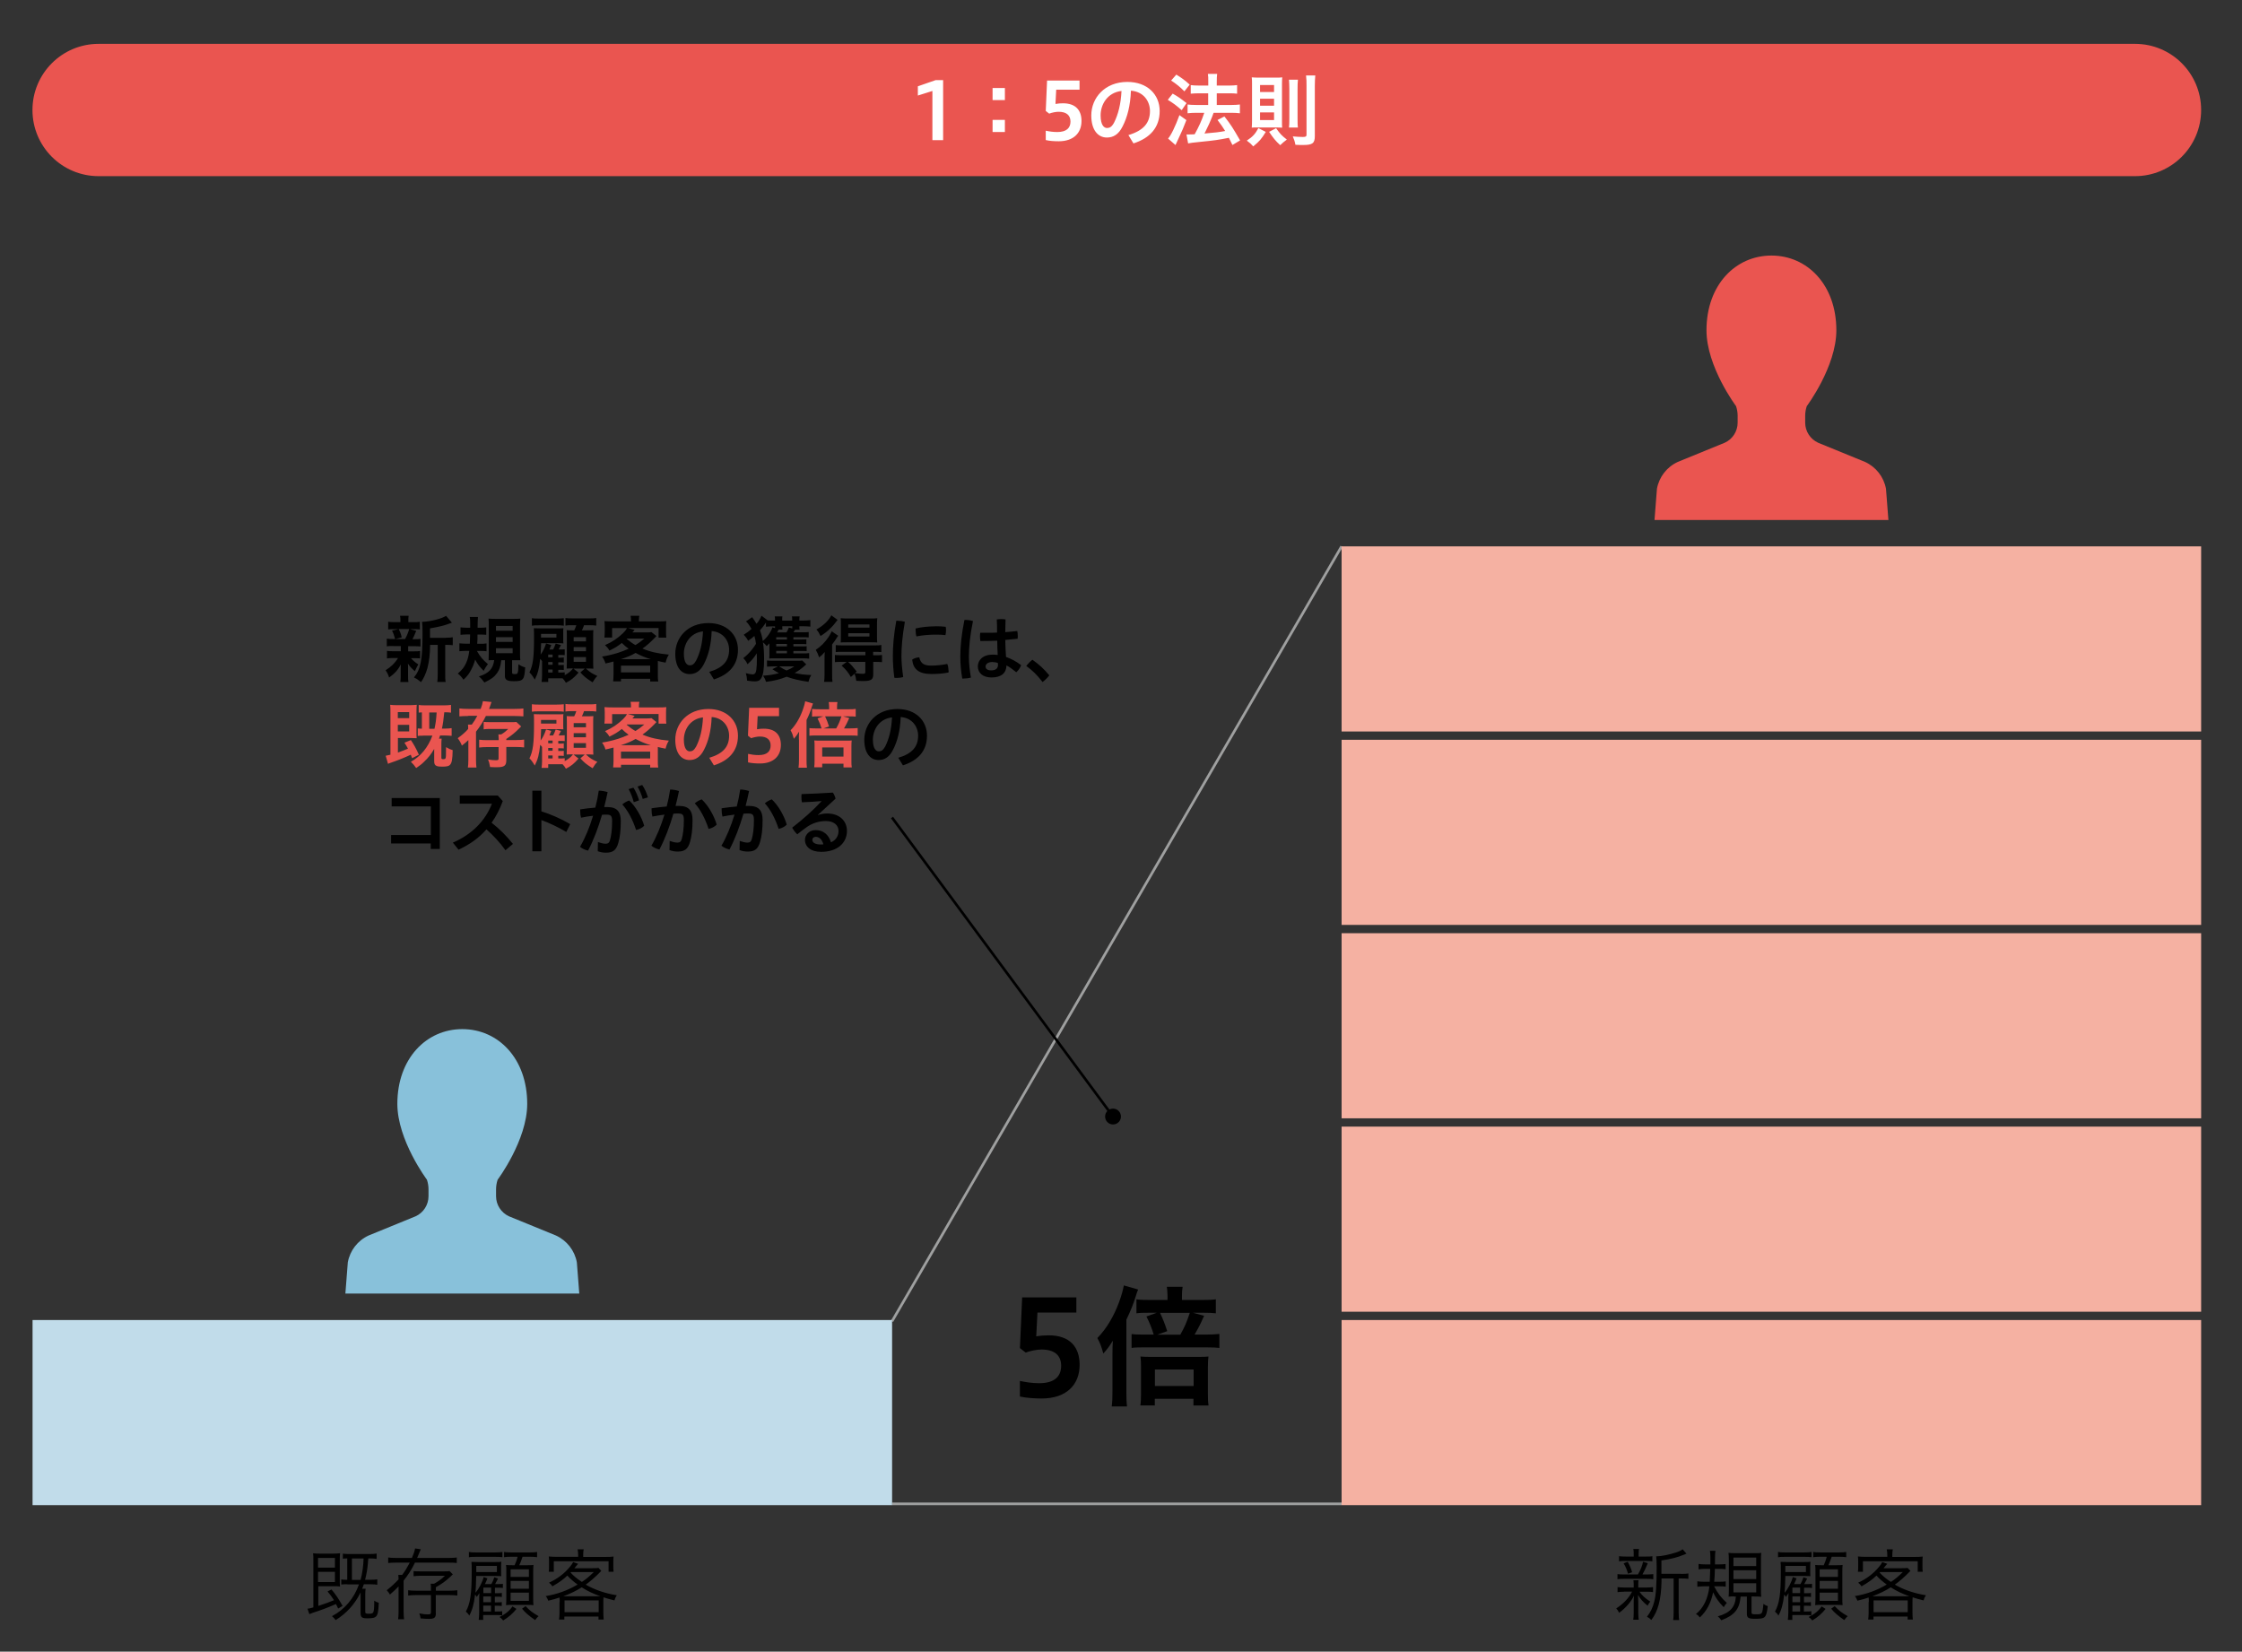 <svg id="_レイヤー_2" data-name="レイヤー 2" xmlns="http://www.w3.org/2000/svg" xmlns:xlink="http://www.w3.org/1999/xlink" viewBox="0 0 240.31 177.02"><rect x="0" y="0" width="240.31" height="177.02" fill="#333333" stroke="none"/><defs><style>.cls-2{fill:none}.cls-7{fill:#ea5550}.cls-9{fill:#f5b1a2}</style><clipPath id="clippath"><path class="cls-2" d="M0 0H240.31V177.02H0z"/></clipPath><clipPath id="clippath-1"><path class="cls-2" d="M-897.93-72.54H292.62V769.35H-897.93z"/></clipPath><clipPath id="clippath-2"><path class="cls-2" d="M-897.93-72.54H292.62V769.35H-897.93z"/></clipPath><clipPath id="clippath-3"><path class="cls-2" d="M-897.93-72.54H292.62V769.35H-897.93z"/></clipPath></defs><g id="_レイヤー_1-2" data-name="レイヤー 1"><g clip-path="url(#clippath)"><g><g clip-path="url(#clippath-1)"><path class="cls-7" d="M199.91,49.51l-5.04-2.06c-.84-.39-1.38-1.23-1.38-2.15v-.74c0-.35.06-.7.17-1.03,0,0,3.17-4.23,3.17-8.13,0-4.88-3.12-8.01-6.96-8.01s-6.96,3.14-6.96,8.01c0,3.9,3.17,8.13,3.17,8.13.11.33.17.68.17,1.03v.74c0,.92-.54,1.77-1.38,2.15l-5.04,2.06c-1.17.54-2,1.61-2.23,2.88l-.26,3.34h25.07l-.26-3.34c-.23-1.27-1.07-2.34-2.24-2.88"/><path d="M59.59,132.42l-5.04-2.06c-.84-.39-1.38-1.23-1.38-2.15v-.74c0-.35.06-.7.17-1.03,0,0,3.17-4.23,3.17-8.13,0-4.88-3.12-8.01-6.96-8.01s-6.96,3.14-6.96,8.01c0,3.9,3.17,8.13,3.17,8.13.11.33.17.68.17,1.03v.74c0,.92-.54,1.77-1.38,2.15l-5.04,2.06c-1.17.54-2,1.61-2.23,2.88l-.26,3.34h25.07l-.26-3.34c-.23-1.27-1.07-2.34-2.24-2.88" fill="#88c1da"/></g><g clip-path="url(#clippath-2)"><path class="cls-7" d="M10.57,4.7c-3.91,0-7.09,3.17-7.09,7.09s3.17,7.09,7.09,7.09h218.27c3.91,0,7.09-3.17,7.09-7.09s-3.17-7.09-7.09-7.09H10.57Z"/></g><g><path d="M99.94 15.02v-5.27l-1.56.49v-.99l1.9-.66h.81v6.43h-1.15ZM107.71 9.43v1.3h-1.32v-1.3h1.32ZM107.71 12.85v1.3h-1.32v-1.3h1.32ZM112.1 14.01c.37.08.76.14 1.23.14 1 0 1.41-.45 1.41-1.12s-.43-1.05-1.27-1.05c-.28 0-.72.08-1.01.2l-.37-.29.14-3.26h3.48v.98h-2.5l-.08 1.53c.28-.05.58-.07.8-.07 1.37 0 1.99.75 1.99 1.9 0 1.29-.86 2.17-2.44 2.17-.46 0-.99-.03-1.39-.13v-.99ZM120.94 14.48c1.62-.48 2.32-1.3 2.32-2.58 0-1.03-.67-2.08-2.04-2.18-.06 1.63-.4 2.87-.89 3.82-.43.88-1.01 1.2-1.69 1.2-.93 0-1.67-.77-1.67-2.37 0-1.86 1.43-3.59 3.87-3.59 2.14 0 3.46 1.35 3.46 3.12s-1.04 2.9-2.81 3.47l-.54-.89ZM120.21 9.75c-1.52.17-2.24 1.46-2.24 2.61 0 1.06.37 1.36.69 1.36.27 0 .5-.11.75-.57.44-.88.73-1.97.8-3.4ZM125.69 10.03c.58.33.88.54 1.49 1.02l-.52.76c-.55-.49-.91-.76-1.49-1.11l.52-.66ZM127.16 12.88c-.29.76-.48 1.21-.81 1.9q-.14.31-.26.56t-.09.21l-.8-.7c.3-.31.8-1.35 1.22-2.51l.74.53ZM126.09 8c.58.36.91.6 1.43 1.07l-.57.72c-.45-.46-.86-.79-1.42-1.16l.56-.64ZM127.16 14.41c.13 0 .19 0 .28 0 .13 0 .33 0 .61-.02.42-.75.77-1.5 1.03-2.3h-.89c-.34 0-.64.02-.9.05v-.94c.24.03.52.05.91.05h1.3v-1.25h-.99c-.33 0-.61.02-.88.04v-.92c.21.03.5.05.89.05h.99v-.37c0-.45 0-.66-.04-.88h.99c-.03.25-.04.44-.04.88v.37h1.33c.36 0 .59-.02.85-.05v.92c-.23-.03-.46-.04-.84-.04h-1.34v1.25h1.61c.34 0 .61-.02.87-.05v.94c-.25-.03-.54-.05-.87-.05h-1.95q-.05.14-.17.46c-.17.44-.4.95-.73 1.61l-.08.15c1.12-.09 1.67-.16 2.22-.27-.26-.43-.42-.65-.82-1.18l.74-.38c.71.91.9 1.22 1.68 2.57l-.82.49c-.19-.39-.25-.51-.38-.77-1.22.24-1.52.28-3.02.43-.91.09-1.09.12-1.35.17l-.18-.97ZM135.68 14.13c-.48.77-.65.98-1.35 1.56-.24-.27-.35-.37-.69-.62.64-.42.91-.72 1.24-1.34l.8.41ZM134.77 13.66c-.24 0-.48 0-.6.02.02-.25.03-.45.03-.8v-3.82c0-.36 0-.52-.03-.77.21.02.49.03.73.03h1.83c.3 0 .54 0 .71-.03-.02.17-.03.46-.03.72v3.9c0 .31 0 .65.02.77-.11 0-.38-.02-.61-.02h-2.04ZM135.06 9.86h1.5v-.75h-1.5v.75ZM135.06 11.33h1.5v-.75h-1.5v.75ZM135.06 12.87h1.5v-.82h-1.5v.82ZM136.78 13.74c.45.63.57.76 1.15 1.22-.32.24-.44.34-.71.6-.52-.48-.74-.76-1.19-1.43l.75-.39ZM139.12 8.55c-.03.27-.04.58-.04 1.01v3.12c0 .47 0 .75.04.99h-.96c.03-.22.04-.53.04-.98v-3.14c0-.41-.02-.78-.04-1.01h.96ZM140.93 14.59c0 .76-.25.95-1.23.95-.2 0-.54 0-.85-.02-.07-.37-.14-.58-.28-.9.38.03.76.06 1.06.06.33 0 .41-.05.41-.25v-5.21c0-.48 0-.68-.05-1.13h.99c-.03.33-.05.66-.05 1.13v5.36Z" fill="#fff"/></g><g><path d="M36.24 172.39c-.12-.25-.14-.3-.23-.47-.89.39-1.56.64-2.46.93-.2.08-.25.09-.39.15l-.2-.58c.13 0 .31-.05.63-.14v-4.89c0-.41 0-.67-.03-.91.19.03.49.04.88.04h1.19c.29 0 .63-.02.82-.04-.03.19-.03.49-.03.91v1.86c0 .43 0 .62.03.79-.24-.03-.31-.03-.74-.03h-1.59v2.11c.7-.23 1.1-.37 1.68-.61-.2-.33-.36-.54-.69-.94l.42-.21c.41.47.79 1.03 1.19 1.76l-.45.27ZM34.09 168.02h1.81v-1.04h-1.81v1.04ZM34.09 169.56h1.81v-1.09h-1.81v1.09ZM37.23 169.8c-.31 0-.48 0-.65.03v-.55c.14.03.35.04.64.04v-2.29c-.2 0-.35.02-.47.03v-.54c.18.03.4.04.74.04h2.12c.31 0 .57-.02.76-.05v.57c-.2-.03-.43-.05-.75-.05h-.14c0 .11-.02.2-.03.28l-.02.28c-.05.57-.15 1.18-.3 1.73h.57c.31 0 .57-.02.74-.05v.58c-.17-.03-.44-.05-.73-.05h-.71c-.05.14-.12.34-.18.48h.37c-.03.15-.04.42-.04.65v1.79c0 .2.05.24.37.24.3 0 .42-.04.48-.14.08-.14.11-.47.11-1v-.26c.16.11.3.17.49.22-.03.91-.11 1.29-.29 1.47-.13.14-.37.2-.94.2s-.72-.1-.72-.58v-2.19c-.64 1.28-1.48 2.21-2.67 2.96-.14-.18-.24-.29-.4-.42 1.36-.71 2.37-1.91 2.9-3.41h-1.27ZM38.65 169.33c.18-.66.3-1.49.32-2.29h-1.25v2.29h.93ZM42.54 167.48c-.46 0-.73.02-.93.04v-.59c.17.03.48.05.93.05h1.61c.2-.46.28-.7.34-1.02l.61.09c-.09.21-.13.3-.24.58-.04.09-.08.19-.15.35h3.32c.43 0 .76-.02.93-.05v.59c-.18-.03-.52-.04-.92-.04h-3.56c-.37.76-.72 1.3-1.22 1.93v3.31c0 .33.02.61.05.83h-.64c.03-.17.05-.46.05-.83v-2.69c-.27.28-.5.5-.93.88-.09-.19-.19-.31-.34-.47.42-.32.88-.75 1.27-1.16 0-.25-.02-.31-.03-.48h.41c.29-.37.55-.81.82-1.32h-1.38ZM46.72 172.87c0 .51-.15.64-.76.64-.26 0-.5-.02-.88-.05-.03-.22-.07-.38-.14-.54.39.08.65.11.92.11s.33-.05.33-.25v-1.82h-1.59c-.33 0-.65.02-.85.05v-.57c.18.03.49.05.84.05h1.6v-.29c0-.19 0-.34-.03-.46h.37c.43-.23.78-.48 1.16-.85h-2.6c-.31 0-.52.02-.76.05v-.55c.18.03.41.03.78.03h2.44c.26 0 .52 0 .64-.03l.35.35c-.06.05-.1.09-.12.11l-.14.14c-.54.49-.9.76-1.56 1.13v.37h1.45c.35 0 .66-.02.85-.05v.57c-.2-.03-.52-.05-.86-.05h-1.45v1.9ZM53.04 172.72h.17c.27 0 .5 0 .62-.03v.44c-.18-.02-.32-.03-.65-.03h-1.39v.52h-.48c.03-.22.05-.53.05-.77v-1.41c0-.17 0-.46.03-.69-.14.2-.19.27-.29.41-.06-.11-.08-.16-.18-.25-.12 1.03-.3 1.66-.62 2.25-.08-.15-.25-.34-.37-.43.48-.87.63-1.91.63-4.27 0-.6 0-.78-.03-1.06.21 0 .42.02.7.02h1.82c.34 0 .5 0 .69-.03-.02.12-.03.27-.03.47v.56c0 .25 0 .39.02.51-.14 0-.46-.02-.63-.02h-2.06c-.03 1.21-.04 1.31-.08 1.8.37-.4.77-1.19.88-1.68l.4.14c-.06.18-.12.31-.26.61h.69c.13-.23.25-.51.31-.73l.4.14c-.08.15-.24.47-.31.59h.18c.28 0 .55 0 .65-.03v.45c-.13-.03-.34-.03-.66-.03h-.19v.59h.2c.27 0 .41 0 .54-.03v.43c-.14-.02-.31-.03-.55-.03h-.2v.61h.2c.28 0 .4 0 .54-.03v.42c-.15-.02-.28-.03-.55-.03h-.2v.63ZM50.26 166.34c.2.04.39.05.82.05h1.96c.38 0 .64-.02.81-.05v.56c-.2-.03-.42-.04-.77-.04h-2c-.39 0-.6 0-.82.05v-.57ZM51.05 168.16v.33h2.21v-.66h-2.21v.33ZM52.64 170.75v-.59h-.83v.59h.83ZM51.8 171.72h.83v-.61h-.83v.61ZM51.8 172.72h.83v-.63h-.83v.63ZM55.36 172.44c-.39.49-.83.88-1.43 1.24-.1-.14-.25-.28-.39-.37.65-.32 1.09-.68 1.39-1.14l.42.27ZM54.8 166.85c-.36 0-.57.02-.77.05v-.56c.18.03.42.05.81.05h1.92c.38 0 .65-.02.81-.05v.56c-.21-.03-.4-.05-.81-.05h-.75c-.1.32-.25.71-.35.91h.77c.37 0 .61 0 .75-.03-.02.18-.03.48-.03.76v2.75c0 .27 0 .56.03.8-.18-.02-.37-.03-.71-.03h-1.51c-.31 0-.5 0-.72.03.02-.2.03-.53.03-.76v-2.77c0-.37 0-.6-.03-.78.2.02.43.03.72.03h.2c.12-.26.25-.61.32-.91h-.68ZM54.73 169.01h1.96v-.81h-1.96v.81ZM54.73 170.28h1.96v-.84h-1.96v.84ZM54.73 171.58h1.96v-.88h-1.96v.88ZM56.34 172.15c.41.45.76.71 1.39 1.07-.11.08-.27.27-.37.42-.65-.45-1.09-.82-1.4-1.22l.38-.28ZM59.99 171.7c0-.19 0-.35-.02-.48-.4.14-.63.2-1.2.34-.07-.19-.17-.37-.28-.49 1.22-.2 2.39-.62 3.42-1.24-.41-.29-.76-.59-1.1-.96-.47.45-.87.73-1.6 1.15-.12-.18-.2-.25-.36-.39.95-.44 1.68-1.01 2.26-1.73.13-.15.25-.32.32-.48l.54.19s-.05.05-.06.06l-.05.06c-.05.07-.15.19-.29.35h1.81c.33 0 .59 0 .77-.03l.3.31q-.06.06-.14.15c-.45.47-1.08 1.02-1.53 1.33.97.56 2.1.94 3.33 1.14-.12.18-.19.33-.25.55-.54-.13-.73-.19-1.17-.33-.02.19-.02.31-.02.51v1.16c0 .28.02.52.04.71h-.56v-.32h-3.66v.32h-.57c.03-.22.05-.43.05-.71v-1.16ZM61.97 166.66c0-.26-.02-.37-.06-.6h.65c-.03.12-.05.42-.05.6v.21h2.33c.42 0 .64 0 .93-.04-.03.13-.03.35-.03.57v.48c0 .24 0 .44.03.58h-.54v-1.13h-5.87v1.13h-.54c.03-.17.03-.31.03-.59v-.48c0-.23 0-.41-.03-.57.29.03.53.04.88.04h2.27v-.21ZM63.97 171.08c.2 0 .25 0 .37 0-.73-.25-1.36-.55-1.99-.95-.6.38-1.12.63-1.97.96h3.59ZM60.51 172.79h3.66v-1.26h-3.66v1.26ZM61.16 168.55c.31.34.66.64 1.21 1 .47-.31.74-.54 1.28-1.06h-2.44l-.05.06Z"/></g><g><path d="M174.08 170.6c-.33 0-.52.02-.7.05v-.55c.18.03.37.05.71.05h1.02v-.44c0-.09-.02-.27-.03-.34h.55c-.02.07-.03.2-.03.34v.44h.92c.28 0 .47-.02.66-.05v.54c-.19-.03-.35-.04-.66-.04h-.79c.27.4.59.69 1.16 1.06-.12.14-.2.26-.29.44-.51-.42-.74-.68-1.03-1.15 0 .2.02.43.03.73v1.21c0 .25.02.54.05.71h-.59c.03-.16.05-.47.05-.71v-1.18c0-.19 0-.44.03-.69-.29.63-.87 1.31-1.59 1.84-.08-.18-.2-.35-.31-.47.78-.51 1.34-1.1 1.7-1.8h-.86ZM175.56 168.75c.26-.43.48-.95.55-1.36l.51.15c-.17.42-.39.9-.57 1.21h.49c.29 0 .52-.02.67-.04v.55c-.2-.03-.37-.04-.67-.04h-2.48c-.31 0-.49 0-.69.04v-.55c.15.03.37.04.7.04h1.49ZM176.41 166.83c.32 0 .53 0 .7-.04v.55c-.23-.03-.37-.04-.71-.04h-2.14c-.35 0-.5 0-.72.04v-.55c.16.03.4.04.74.04h.83v-.22c0-.25 0-.43-.04-.59h.61c-.03.15-.04.3-.04.58v.23h.78ZM174.5 168.67c-.12-.43-.26-.77-.47-1.11l.44-.17c.2.37.36.72.47 1.12l-.44.16ZM180.21 168.69c.39 0 .59-.02.76-.05v.58c-.16-.03-.41-.04-.73-.04h-.31v3.63c0 .42.02.65.05.83h-.64c.03-.19.05-.44.05-.83v-3.63h-1.3c0 .08 0 .16 0 .16v.16c-.04 1.94-.37 3.17-1.09 4.13-.16-.16-.29-.26-.47-.35.37-.47.61-.94.77-1.58.2-.72.27-1.82.27-3.75 0-.55-.02-.92-.05-1.15.05 0 .08 0 .11 0 .43 0 1.28-.17 1.96-.39.35-.11.56-.2.76-.36l.42.47c-.05.02-.07.03-.09.03l-.05.03-.16.06c-.65.27-1.37.46-2.39.61v.9s0 .53 0 .53h2.12ZM183.73 170.02c.37.73.79 1.27 1.36 1.78-.08.09-.13.14-.18.21-.03.05-.08.14-.15.25-.53-.54-.86-1-1.14-1.6-.21 1.12-.71 2.05-1.43 2.7-.12-.18-.2-.25-.41-.37.8-.63 1.3-1.66 1.44-2.97h-.58c-.28 0-.51.02-.71.05v-.59c.18.03.43.05.68.05h.65c.02-.32.03-.78.05-1.38h-.57c-.25 0-.48.02-.68.05v-.58c.17.03.44.05.68.05h.59v-.73c0-.34-.02-.54-.05-.73h.59c-.03.22-.05.46-.05.91v.55h.48c.23 0 .52-.02.66-.04v.56c-.19-.03-.37-.04-.63-.04h-.52c0 .47-.03.93-.07 1.38h.56c.28 0 .47 0 .67-.04v.57c-.2-.03-.36-.04-.64-.04h-.61ZM185.9 171.1c-.24 0-.48 0-.62.03.02-.14.03-.38.03-.81v-3.07c0-.36-.02-.64-.04-.82.15.03.47.04.79.04h1.91c.38 0 .62 0 .81-.04-.03.21-.03.49-.03.85v3.1c0 .37 0 .59.03.76-.13-.02-.46-.03-.76-.03h-.28v1.72c0 .16.06.19.5.19.39 0 .54-.03.6-.16.08-.14.13-.43.17-.96.14.11.31.2.47.24-.16 1.27-.25 1.36-1.37 1.36-.71 0-.87-.1-.87-.55v-1.83h-.67c-.12 1.35-.65 2-2.07 2.54-.13-.2-.25-.32-.38-.42 1.31-.37 1.87-.98 1.94-2.12h-.16ZM185.8 167.85h2.44v-.91h-2.44v.91ZM185.8 169.24h2.44v-.94h-2.44v.94ZM185.8 170.67h2.44v-.98h-2.44v.98ZM193.36 172.72h.17c.27 0 .5 0 .62-.03v.44c-.18-.02-.32-.03-.65-.03h-1.39v.52h-.48c.03-.22.05-.53.05-.77v-1.41c0-.17 0-.46.03-.69-.14.2-.19.27-.29.41-.06-.11-.08-.16-.18-.25-.12 1.03-.3 1.66-.62 2.25-.08-.15-.25-.34-.37-.43.48-.87.63-1.91.63-4.27 0-.6 0-.78-.03-1.06.21 0 .42.02.7.02h1.82c.34 0 .5 0 .69-.03-.02.12-.03.27-.03.47v.56c0 .25 0 .39.02.51-.14 0-.46-.02-.63-.02h-2.06c-.03 1.21-.04 1.31-.08 1.8.37-.4.77-1.19.88-1.68l.4.14c-.06.18-.12.31-.26.61h.69c.13-.23.25-.51.31-.73l.4.14c-.08.15-.24.47-.31.59h.18c.28 0 .55 0 .65-.03v.45c-.13-.03-.34-.03-.66-.03h-.19v.59h.2c.27 0 .41 0 .54-.03v.43c-.14-.02-.31-.03-.55-.03h-.2v.61h.2c.28 0 .4 0 .54-.03v.42c-.15-.02-.28-.03-.55-.03h-.2v.63ZM190.58 166.34c.2.04.39.05.82.05h1.96c.38 0 .64-.02.81-.05v.56c-.2-.03-.42-.04-.77-.04h-2c-.39 0-.6 0-.82.05v-.57ZM191.36 168.16v.33h2.21v-.66h-2.21v.33ZM192.95 170.75v-.59h-.83v.59h.83ZM192.12 171.72h.83v-.61h-.83v.61ZM192.12 172.72h.83v-.63h-.83v.63ZM195.68 172.44c-.39.49-.83.88-1.43 1.24-.1-.14-.25-.28-.39-.37.65-.32 1.09-.68 1.39-1.14l.42.27ZM195.12 166.85c-.36 0-.57.02-.77.05v-.56c.18.03.42.05.81.05h1.92c.38 0 .65-.02.81-.05v.56c-.21-.03-.4-.05-.81-.05h-.75c-.1.32-.25.71-.35.91h.77c.37 0 .61 0 .75-.03-.02.18-.03.48-.03.76v2.75c0 .27 0 .56.03.8-.18-.02-.37-.03-.71-.03h-1.51c-.31 0-.5 0-.72.03.02-.2.03-.53.03-.76v-2.77c0-.37 0-.6-.03-.78.2.02.43.03.72.03h.2c.12-.26.25-.61.32-.91h-.68ZM195.04 169.01h1.96v-.81h-1.96v.81ZM195.04 170.28h1.96v-.84h-1.96v.84ZM195.04 171.58h1.96v-.88h-1.96v.88ZM196.66 172.15c.41.45.76.71 1.39 1.07-.11.08-.27.27-.37.42-.65-.45-1.09-.82-1.4-1.22l.38-.28ZM200.31 171.7c0-.19 0-.35-.02-.48-.4.14-.63.2-1.2.34-.07-.19-.17-.37-.28-.49 1.22-.2 2.39-.62 3.42-1.24-.41-.29-.76-.59-1.1-.96-.47.45-.87.73-1.6 1.15-.12-.18-.2-.25-.36-.39.95-.44 1.68-1.01 2.26-1.73.13-.15.25-.32.32-.48l.54.19s-.05.05-.06.06l-.05.06c-.05.07-.15.19-.29.35h1.81c.33 0 .59 0 .77-.03l.3.31q-.06.06-.14.15c-.45.47-1.08 1.02-1.53 1.33.97.56 2.1.94 3.33 1.14-.12.18-.19.33-.25.55-.54-.13-.73-.19-1.17-.33-.02.19-.02.31-.02.51v1.16c0 .28.02.52.04.71h-.56v-.32h-3.66v.32h-.57c.03-.22.05-.43.05-.71v-1.16ZM202.29 166.66c0-.26-.02-.37-.06-.6h.65c-.03.12-.05.42-.05.6v.21h2.33c.42 0 .64 0 .93-.04-.03.13-.03.35-.03.57v.48c0 .24 0 .44.03.58h-.54v-1.13h-5.87v1.13h-.54c.03-.17.03-.31.03-.59v-.48c0-.23 0-.41-.03-.57.29.03.53.04.88.04h2.27v-.21ZM204.28 171.08c.2 0 .25 0 .37 0-.73-.25-1.36-.55-1.99-.95-.6.38-1.12.63-1.97.96h3.59ZM200.82 172.79h3.66v-1.26h-3.66v1.26ZM201.47 168.55c.31.34.66.64 1.21 1 .47-.31.74-.54 1.28-1.06h-2.44l-.05.06Z"/></g><g><path d="M42.15 69.24c-.32 0-.49 0-.69.03v-.82c.19.03.35.04.7.04h.19c-.11-.43-.19-.63-.33-.9l.67-.16h-.36c-.34 0-.51 0-.72.03v-.82c.19.03.37.04.73.04h.58v-.12c0-.26 0-.37-.04-.56h.92c-.03.18-.03.29-.03.56v.12h.51c.36 0 .51 0 .72-.04v.82c-.21-.02-.4-.03-.72-.03h-.32l.66.19q-.05.1-.12.26t-.12.29c-.05.12-.08.18-.17.34h.16c.34 0 .51 0 .7-.04v.82c-.22-.02-.37-.03-.7-.03h-.62v.55h.58c.33 0 .51 0 .7-.04v.8c-.2-.02-.38-.03-.7-.03h-.28c.23.27.42.43.79.67-.16.28-.25.44-.37.73-.39-.34-.51-.47-.75-.82q0 .09.02.29s0 .26 0 .3v.76c0 .27 0 .44.04.63h-.87c.02-.18.04-.36.04-.61v-.76c0-.15 0-.35.02-.52-.31.59-.66.98-1.26 1.41-.1-.31-.2-.53-.38-.78.58-.36 1.01-.78 1.33-1.31h-.49c-.33 0-.49 0-.69.04v-.81c.2.03.35.04.71.04h.77v-.55h-.79ZM42.73 67.42c.17.33.23.48.33.89l-.69.18h1.05c.21-.39.31-.64.44-1.07h-1.13ZM47.83 68.35c.34 0 .53-.02.7-.05v.85c-.2-.02-.31-.03-.62-.03h-.19v3.07c0 .45 0 .66.05.9h-.9c.03-.23.05-.46.05-.9v-3.07h-.82c0 .97-.1 1.76-.28 2.46-.16.59-.4 1.12-.69 1.53-.3-.25-.43-.34-.76-.5.73-.89.92-1.89.92-4.77 0-.65-.01-.9-.05-1.19.87-.02 2.18-.36 2.57-.65l.63.74c-.09.03-.12.04-.26.09-.61.23-1.09.34-2.09.52v1.01s1.71 0 1.71 0ZM51.12 69.77c.35.62.65.97 1.18 1.41-.05.05-.08.1-.1.13q-.16.21-.36.59c-.45-.45-.66-.73-.91-1.21-.1.38-.21.67-.4 1.04-.24.48-.44.74-.85 1.12-.23-.32-.32-.43-.61-.66.47-.4.7-.69.91-1.17.16-.36.25-.73.32-1.26h-.34c-.27 0-.51.02-.72.04v-.85c.2.02.41.04.68.04h.44c.02-.34.02-.57.03-.99h-.39c-.22 0-.41.02-.64.04v-.8c.21.02.41.04.68.04h.36c0-.75 0-.87-.05-1.15h.88q-.03.25-.04 1.15h.27c.26 0 .44 0 .66-.04v.8c-.2-.02-.37-.03-.6-.03h-.34c0 .44 0 .59-.03.99h.34c.26 0 .46 0 .66-.04v.84c-.2-.02-.37-.03-.59-.03h-.43ZM53.73 70.75c-.08.69-.19 1.01-.45 1.39-.3.41-.62.66-1.36 1.01-.24-.33-.35-.45-.59-.65 1.08-.34 1.52-.82 1.64-1.75-.22 0-.42 0-.6.02 0-.19.02-.43.02-.76v-2.95c0-.32 0-.58-.03-.76.18.02.39.03.74.03h1.93c.41 0 .54 0 .74-.03-.02.22-.03.43-.03.77v2.96c0 .31 0 .5.03.73-.09 0-.11 0-.23 0-.05 0-.1 0-.15 0-.19 0-.3 0-.32 0h-.18v1.33c0 .13.05.16.3.16.33 0 .35-.05.38-1.06.24.17.42.26.72.34-.08 1.33-.2 1.48-1.21 1.48-.71 0-.96-.14-.96-.55v-1.7h-.39ZM53.16 67.6h1.79v-.51h-1.79v.51ZM53.16 68.8h1.79v-.51h-1.79v.51ZM53.16 70.01h1.79v-.53h-1.79v.53ZM59.82 72.08h.13c.22 0 .37 0 .58-.02v.31c.41-.23.67-.44.89-.73h-.09c-.24 0-.4 0-.59.02 0-.23.02-.46.02-.7v-2.7q0-.55-.02-.72c.2.02.3.02.65.02h.16c.11-.23.16-.34.22-.55h-.47c-.3 0-.47 0-.69.04v-.81c.2.03.39.04.8.04h1.67c.43 0 .63 0 .83-.04v.81c-.22-.03-.43-.04-.83-.04h-.48c-.07.2-.13.35-.23.55h.48c.41 0 .58 0 .75-.02-.02.21-.02.43-.02.71v2.63c0 .3 0 .54.02.79-.2-.02-.44-.02-.66-.02h-.14c.45.41.64.53 1.23.8-.2.19-.3.34-.51.68-.7-.44-.91-.62-1.31-1.06l.47-.41h-1.22l.55.43c-.45.52-.78.8-1.35 1.09-.1-.18-.22-.33-.36-.48-.15 0-.23 0-.37 0h-1.17v.39h-.71c.03-.23.05-.44.05-.71v-1.53c-.09-.12-.12-.15-.2-.23-.11 1.04-.25 1.57-.58 2.22-.25-.42-.38-.59-.57-.77.38-.76.49-1.63.49-3.66 0-.57 0-.76-.02-1.08.19 0 .35.02.7.02h1.76c.4 0 .52 0 .71-.02-.02.14-.02.22-.02.48v.63c0 .31 0 .38.02.52-.21-.02-.3-.02-.55-.02h-1.84c-.02.66-.03.83-.05 1.22.27-.38.43-.73.58-1.19l.56.16c-.05.11-.08.19-.11.26-.05.12-.05.12-.09.22h.4c.1-.2.19-.39.27-.63l.57.15c-.06.12-.23.44-.25.48h.1c.25 0 .4 0 .55-.02v.63c-.13-.02-.31-.02-.56-.02h-.13v.29h.15c.23 0 .33 0 .44-.03v.55c-.14-.02-.23-.02-.45-.02h-.14v.29h.15c.24 0 .32 0 .44-.02v.55c-.18-.02-.23-.02-.45-.02h-.14v.32ZM57.01 66.26c.2.03.39.04.81.04h1.8c.37 0 .6-.02.81-.04v.8c-.2-.03-.4-.04-.69-.04h-1.92c-.39 0-.57 0-.81.04v-.8ZM57.99 68.11v.17s0 .02 0 .05h1.65v-.39h-1.65v.17ZM59.23 70.45v-.29h-.47v.29h.47ZM58.76 71.25h.47v-.29h-.47v.29ZM58.76 72.08h.47v-.32h-.47v.32ZM61.49 68.74h1.32v-.45h-1.32v.45ZM61.49 69.8h1.32v-.44h-1.32v.44ZM61.49 70.93h1.32v-.5h-1.32v.5ZM65.76 71.28c0-.16 0-.23 0-.38-.3.08-.44.12-.86.21-.09-.3-.22-.55-.37-.74.57-.09 1.13-.22 1.71-.4.38-.12.71-.25 1.14-.44-.31-.23-.49-.37-.73-.62-.47.37-.72.52-1.33.82-.12-.23-.27-.4-.47-.59.78-.34 1.33-.71 1.93-1.28.19-.18.33-.36.42-.54h-1.59v1.01h-.83c.02-.19.04-.34.04-.58v-.62c0-.23-.02-.4-.03-.56.26.02.51.03.87.03h1.97v-.11c0-.21 0-.25-.04-.49h.94c-.03.1-.05.3-.05.49v.11h2.04c.39 0 .62 0 .9-.03-.02.16-.03.31-.03.56v.63c0 .23 0 .41.03.58h-.83v-1.03h-3.28l.71.2s-.09.09-.24.27h1.43c.27 0 .45 0 .62-.03l.53.42q-.07.07-.21.22c-.47.48-.85.82-1.29 1.12.79.34 1.68.55 2.83.65-.19.32-.25.47-.35.86-.37-.07-.48-.09-.83-.18 0 .2 0 .23 0 .43v1.06c0 .33 0 .48.04.71h-.86v-.29h-3.13v.28h-.84c.02-.25.04-.47.04-.71v-1.05ZM69.75 70.65c-.58-.17-1.06-.37-1.62-.67-.52.29-.87.44-1.58.67h3.2ZM66.56 72.07h3.13v-.73h-3.13v.73ZM67.17 68.47c.37.31.59.47.94.67.37-.23.54-.35.95-.7h-1.86l-.03.03ZM76.02 72.01c1.49-.44 2.13-1.19 2.13-2.37 0-.94-.62-1.91-1.87-2-.05 1.5-.37 2.64-.82 3.51-.4.8-.93 1.1-1.55 1.1-.86 0-1.53-.7-1.53-2.18 0-1.71 1.31-3.29 3.55-3.29 1.96 0 3.17 1.24 3.17 2.86s-.95 2.66-2.58 3.18l-.5-.82ZM75.35 67.67c-1.4.16-2.05 1.34-2.05 2.39 0 .97.34 1.25.63 1.25.25 0 .46-.1.69-.52.41-.81.67-1.81.73-3.12ZM85.04 69.28h.92c.27 0 .38 0 .5-.02v.53c-.12-.02-.24-.02-.5-.02h-.92v.26h1.09c.23 0 .44 0 .6-.03v.6c-.18-.03-.35-.04-.62-.04h-3.13c-.23 0-.37 0-.53.02.02-.2.02-.29.02-.55v-1.08c-.11.12-.15.16-.29.3-.13-.17-.25-.29-.41-.41t.02.09c.07.45.11 1.02.11 1.69 0 1.08-.09 1.71-.3 2.06-.14.25-.34.35-.69.35-.24 0-.43-.02-.83-.08-.02-.32-.05-.51-.14-.8.37.09.57.13.73.13.24 0 .35-.15.4-.51.05-.39.06-.7.06-1.26 0-.02 0-.23-.02-.49-.28.47-.55.78-.99 1.17-.13-.29-.25-.45-.45-.65.39-.31.59-.51.91-.9.2-.25.36-.47.45-.64-.03-.28-.1-.61-.17-.84-.19.17-.37.32-.67.52-.14-.27-.27-.44-.47-.65.38-.24.6-.41.83-.62-.2-.36-.4-.64-.59-.81l.66-.45q.07.09.23.33c.06.09.12.18.24.38.21-.24.42-.58.53-.87l.64.48v.02c.18.02.35.02.55.02h.26v-.05c0-.19 0-.28-.03-.4h.82c-.02.11-.02.18-.02.41v.05h1.07v-.05c0-.23 0-.3-.03-.41h.83c-.02.12-.03.2-.03.4v.05h.44c.29 0 .51-.02.74-.05v.7c-.21-.02-.48-.04-.75-.04h-.43c0 .19 0 .27.03.37h-.49c-.05.08-.1.17-.17.28h1.01c.29 0 .48 0 .62-.03v.58c-.17-.02-.31-.02-.62-.02h-1.02v.24h.9c.27 0 .38 0 .49-.02v.53c-.13-.02-.24-.02-.49-.02h-.9v.26ZM82.12 66.7c-.3.44-.42.58-.66.86.14.36.24.75.3 1.14.22-.18.45-.42.62-.67.2-.29.37-.61.41-.79l.28.08s0-.08 0-.19h-.25c-.24 0-.49.02-.72.04v-.46ZM86.42 71.21c-.54.48-.8.67-1.25.92.58.13 1.02.19 1.79.22-.14.22-.18.31-.27.61l-.03.12c-1.01-.15-1.76-.33-2.34-.55-.67.27-1.33.44-2.21.55-.09-.27-.13-.37-.32-.66.71-.05 1.04-.1 1.7-.27-.29-.16-.41-.23-.7-.43l.59-.3h-.46c-.22 0-.49.02-.71.03v-.66c.23.02.42.03.72.03h2.49c.27 0 .44 0 .57-.03l.43.42ZM84.35 68.54v-.24h-1.15v.24h1.15ZM83.2 69.28h1.15v-.26h-1.15v.26ZM83.2 69.76v.26h1.15v-.26h-1.15ZM84.3 67.78c.09-.14.17-.3.25-.52l.37.09c0-.08 0-.12 0-.23h-1.07c0 .19 0 .27.02.36h-.41s-.02.05-.16.3h.99ZM83.52 71.42c.32.22.54.34.79.44.39-.16.57-.26.83-.44h-1.63ZM88.38 70.7c0-.3 0-.5.02-.82-.21.25-.33.37-.6.58-.11-.33-.19-.52-.36-.81.55-.37.96-.78 1.36-1.36.13-.19.25-.41.35-.63l.69.48c-.07.09-.09.12-.16.23-.18.3-.21.34-.49.7v3.14c0 .42 0 .62.04.87h-.9c.03-.21.05-.44.05-.82v-1.55ZM89.78 66.44c-.4.51-.45.58-.66.79-.35.37-.72.66-1.17.94-.14-.3-.24-.47-.44-.7.76-.43 1.29-.94 1.6-1.52l.67.49ZM90.2 70.94c-.31 0-.5 0-.71.03v-.77c.2.02.39.03.72.03h2.55v-.37h-2.46c-.31 0-.52 0-.72.03v-.75c.19.02.33.03.73.03h3.42c.36 0 .55 0 .74-.04v.76c-.2-.02-.41-.03-.72-.03h-.16v.37h.2c.33 0 .55 0 .75-.03v.77c-.19-.02-.41-.03-.72-.03h-.22v1.33c0 .56-.23.72-1.03.72-.16 0-.44 0-.79-.02-.04-.31-.08-.48-.18-.76l-.4.35c-.31-.54-.54-.8-.99-1.22l.55-.4h-.53ZM90.82 68.84c-.3 0-.57 0-.71.02.02-.23.02-.41.02-.75v-1.15c0-.32 0-.48-.02-.7.2.02.41.03.77.03h2.36c.38 0 .6 0 .79-.03-.02.23-.03.43-.03.75v1.1c0 .33 0 .53.03.75-.18-.02-.44-.02-.7-.02h-2.51ZM90.9 70.94c.35.31.5.49.93 1.04l-.2.16c.35.05.66.08.83.08.23 0 .29-.03.29-.19v-1.09h-1.86ZM90.92 67.27h2.27v-.34h-2.27v.34ZM90.92 68.22h2.27v-.35h-2.27v.35ZM96.28 66.54c.23 0 .47.03.71.1-.27 1.51-.37 2.72-.37 3.7 0 .61.08 1.43.19 2.23-.22.06-.46.09-.69.09-.09 0-.18 0-.26-.02-.11-.81-.16-1.66-.16-2.3 0-1.07.09-2.28.37-3.81.06 0 .13 0 .2 0ZM101.68 71.86c0 .08 0 .16-.02.22-.61.12-1.22.16-1.82.16-1.34 0-1.95-.49-2.07-1.54.19-.14.51-.24.76-.25.17.73.58.89 1.31.89.47 0 1.05-.05 1.69-.18.09.18.13.47.13.7ZM100.24 67.12c.38 0 .82.02 1.13.06.02.1.03.23.03.36 0 .19-.02.37-.06.53-.28-.04-.68-.05-1.08-.05-.62 0-1.41.06-2.03.19-.06-.18-.09-.42-.09-.66 0-.06 0-.13 0-.19.62-.16 1.46-.23 2.1-.23ZM103.44 66.44c.27 0 .59.04.85.12-.32 1.56-.44 2.78-.44 3.82 0 .69.09 1.53.22 2.24-.23.07-.58.11-.86.11h-.07c-.13-.74-.21-1.59-.21-2.33 0-1.11.12-2.36.44-3.95h.07ZM106.87 68.67c-.51.02-1.01.03-1.49.03h-.3c-.02-.15-.04-.3-.04-.47 0-.14 0-.28.03-.41.26 0 .52 0 .79 0 .33 0 .67 0 1.01-.02 0-.47 0-.94-.03-1.41.15-.02.32-.04.48-.04s.33.02.46.04c-.01.45-.02.91-.03 1.36.45-.03.89-.07 1.29-.12.03.16.05.34.05.51 0 .12 0 .23-.02.32-.41.05-.86.09-1.32.13.02.61.03 1.22.08 1.82.55.19 1.11.49 1.62.88-.09.28-.3.57-.52.76-.35-.29-.75-.58-1.05-.73-.02.81-.54 1.29-1.61 1.29-.91 0-1.46-.48-1.46-1.19 0-.65.52-1.26 1.61-1.26.17 0 .34.02.52.04-.03-.52-.05-1.04-.05-1.55ZM106.4 70.95c-.53 0-.76.24-.76.49s.21.41.59.41c.48 0 .74-.19.74-.59 0-.05 0-.14-.02-.21-.15-.05-.33-.09-.56-.09ZM110.66 70.71c.73.52 1.19.94 1.81 1.67-.2.27-.46.52-.72.72-.59-.76-1.05-1.21-1.75-1.73.19-.23.41-.47.66-.66Z"/></g><g><path class="cls-7" d="M44.17 81.26c-.07-.19-.09-.24-.14-.37-.73.34-1.46.63-2.14.86-.1.03-.18.06-.3.12l-.25-.87c.12-.02.23-.04.51-.11v-4.51c0-.39 0-.59-.03-.84.21.03.44.04.78.04h1.33c.29 0 .51-.02.74-.04-.02.21-.03.43-.03.86v1.99c0 .38 0 .53.02.73-.19 0-.32-.02-.58-.02h-1.43v1.56c.45-.16.69-.26 1.08-.42-.12-.23-.19-.34-.38-.64l.69-.28c.33.49.56.9.86 1.57l-.72.37ZM42.64 76.97h1.22v-.65h-1.22v.65ZM42.64 78.39h1.22v-.7h-1.22v.7ZM45.36 78.85c-.26 0-.45 0-.58.03v-.81c.12.02.22.02.44.03v-1.75c-.16 0-.22.02-.34.03v-.82c.21.03.4.04.76.04h1.93c.33 0 .55-.02.77-.05v.83c-.22-.03-.37-.04-.72-.04-.09.86-.13 1.18-.25 1.75h.34c.31 0 .5-.02.7-.05v.83c-.2-.02-.44-.04-.71-.04h-.53c-.05.15-.06.2-.12.34h.29c-.02.18-.03.34-.03.55v1.49c0 .13.04.16.2.16s.23-.03.26-.14c.03-.11.04-.23.04-1.15.32.19.48.25.71.32-.02 1.01-.09 1.37-.29 1.58-.12.14-.35.19-.86.19-.28 0-.45-.02-.58-.08-.19-.09-.25-.2-.25-.53v-1.29c-.32.55-.62.94-1.1 1.39-.27.27-.43.38-.83.66-.23-.32-.34-.45-.57-.67 1.08-.61 1.83-1.53 2.31-2.81h-1ZM46.57 78.11c.12-.53.19-1.01.23-1.75h-.79v1.75h.57ZM50.19 76.74c-.41 0-.71.02-.95.04v-.85c.23.03.51.05.97.05h1.31c.13-.33.2-.58.24-.83l.93.09c-.05.1-.05.11-.1.27-.03.09-.09.27-.17.47h2.73c.48 0 .75-.02.95-.05v.85c-.26-.02-.62-.04-.94-.04h-3.08c-.31.63-.65 1.17-1.06 1.68v3.04c0 .33.02.54.05.8h-.92c.03-.22.05-.42.05-.8v-2.14c-.21.2-.33.31-.69.59-.12-.3-.26-.55-.45-.79.49-.36.8-.62 1.12-.99 0-.21 0-.29-.02-.47h.41c.24-.33.4-.57.59-.94h-.97ZM53.44 79.07c0-.13 0-.25-.02-.36h.31c.3-.18.48-.32.75-.58h-1.95c-.3 0-.49 0-.69.04v-.8c.19.02.35.03.7.03h2.18c.27 0 .48 0 .63-.02l.51.48q-.08.07-.23.23c-.4.41-.79.73-1.36 1.11v.12h1.04c.38 0 .63-.02.87-.05v.84c-.22-.03-.51-.05-.89-.05h-1.02v1.4c0 .61-.21.77-1.01.77-.18 0-.45 0-.73-.02-.08-.44-.11-.55-.22-.81.37.06.59.08.85.08.23 0 .28-.04.28-.19v-1.22h-1.21c-.37 0-.64.02-.87.05v-.84c.23.03.48.05.87.05h1.22v-.23ZM59.82 81.29h.13c.22 0 .37 0 .58-.02v.31c.41-.23.67-.44.89-.73h-.09c-.24 0-.4 0-.59.02 0-.23.02-.46.02-.7v-2.7q0-.55-.02-.72c.2.02.3.02.65.02h.16c.11-.23.16-.34.22-.55h-.47c-.3 0-.47 0-.69.04v-.81c.2.03.39.04.8.04h1.67c.43 0 .63 0 .83-.04v.81c-.22-.03-.43-.04-.83-.04h-.48c-.07.2-.13.35-.23.55h.48c.41 0 .58 0 .75-.02-.02.21-.02.43-.02.71v2.63c0 .3 0 .54.02.79-.2-.02-.44-.02-.66-.02h-.14c.45.41.64.53 1.23.8-.2.19-.3.34-.51.68-.7-.44-.91-.62-1.31-1.06l.47-.41h-1.22l.55.43c-.45.52-.78.8-1.35 1.09-.1-.18-.22-.33-.36-.48-.15 0-.23 0-.37 0h-1.17v.39h-.71c.03-.23.05-.44.05-.71v-1.53c-.09-.12-.12-.15-.2-.23-.11 1.04-.25 1.57-.58 2.22-.25-.42-.38-.59-.57-.77.38-.76.49-1.63.49-3.66 0-.57 0-.76-.02-1.08.19 0 .35.02.7.02h1.76c.4 0 .52 0 .71-.02-.02.14-.02.22-.02.48v.63c0 .31 0 .38.02.52-.21-.02-.3-.02-.55-.02h-1.84c-.02.66-.03.83-.05 1.22.27-.38.43-.73.58-1.19l.56.16c-.05.11-.08.19-.11.26-.05.12-.05.12-.09.22h.4c.1-.2.19-.39.27-.63l.57.15c-.06.12-.23.44-.25.48h.1c.25 0 .4 0 .55-.02v.63c-.13-.02-.31-.02-.56-.02h-.13v.29h.15c.23 0 .33 0 .44-.03v.55c-.14-.02-.23-.02-.45-.02h-.14v.29h.15c.24 0 .32 0 .44-.02v.55c-.18-.02-.23-.02-.45-.02h-.14v.32ZM57.01 75.48c.2.03.39.04.81.04h1.8c.37 0 .6-.02.81-.04v.8c-.2-.03-.4-.04-.69-.04h-1.92c-.39 0-.57 0-.81.04v-.8ZM57.99 77.33v.17s0 .02 0 .05h1.65v-.39h-1.65v.17ZM59.23 79.66v-.29h-.47v.29h.47ZM58.76 80.46h.47v-.29h-.47v.29ZM58.76 81.29h.47v-.32h-.47v.32ZM61.49 77.95h1.32v-.45h-1.32v.45ZM61.49 79.02h1.32v-.44h-1.32v.44ZM61.49 80.15h1.32v-.5h-1.32v.5ZM65.76 80.5c0-.16 0-.23 0-.38-.3.08-.44.12-.86.21-.09-.3-.22-.55-.37-.74.57-.09 1.13-.22 1.71-.4.38-.12.71-.25 1.14-.44-.31-.23-.49-.37-.73-.62-.47.37-.72.52-1.33.82-.12-.23-.27-.4-.47-.59.78-.34 1.33-.71 1.93-1.28.19-.18.33-.36.42-.54h-1.59v1.01h-.83c.02-.19.04-.34.04-.58v-.62c0-.23-.02-.4-.03-.56.26.02.51.03.87.03h1.97v-.11c0-.21 0-.25-.04-.49h.94c-.03.1-.05.3-.05.49v.11h2.04c.39 0 .62 0 .9-.03-.02.16-.03.31-.03.56v.63c0 .23 0 .41.03.58h-.83v-1.03h-3.28l.71.2s-.09.09-.24.27h1.43c.27 0 .45 0 .62-.03l.53.42q-.07.07-.21.22c-.47.48-.85.82-1.29 1.12.79.34 1.68.55 2.83.65-.19.32-.25.47-.35.86-.37-.07-.48-.09-.83-.18 0 .2 0 .23 0 .43v1.06c0 .33 0 .48.04.71h-.86v-.29h-3.13v.28h-.84c.02-.25.04-.47.04-.71v-1.05ZM69.75 79.87c-.58-.17-1.06-.37-1.62-.67-.52.29-.87.44-1.58.67h3.2ZM66.56 81.29h3.13v-.73h-3.13v.73ZM67.17 77.68c.37.31.59.47.94.67.37-.23.54-.35.95-.7h-1.86l-.03.03ZM76.02 81.22c1.49-.44 2.13-1.19 2.13-2.37 0-.94-.62-1.91-1.87-2-.05 1.5-.37 2.64-.82 3.51-.4.8-.93 1.1-1.55 1.1-.86 0-1.53-.7-1.53-2.18 0-1.71 1.31-3.29 3.55-3.29 1.96 0 3.17 1.24 3.17 2.86s-.95 2.66-2.58 3.18l-.5-.82ZM75.35 76.89c-1.4.16-2.05 1.34-2.05 2.39 0 .97.34 1.25.63 1.25.25 0 .46-.1.69-.52.41-.81.67-1.81.73-3.12ZM80.18 80.8c.34.07.7.13 1.13.13.92 0 1.29-.41 1.29-1.03s-.4-.96-1.16-.96c-.26 0-.66.08-.93.18l-.34-.27.13-2.99h3.2v.9h-2.29l-.07 1.4c.26-.05.53-.06.73-.06 1.26 0 1.83.69 1.83 1.74 0 1.19-.79 1.99-2.24 1.99-.42 0-.91-.03-1.28-.12v-.91ZM85.63 79.27c0-.37 0-.54.02-.85-.2.34-.32.49-.56.76-.12-.44-.18-.6-.35-.91.52-.53.97-1.26 1.29-2.14.13-.35.23-.7.27-.97l.84.24c-.05.12-.08.2-.13.37-.12.42-.31.9-.56 1.4v4.23c0 .37 0 .59.04.88h-.9c.03-.26.05-.5.05-.91v-2.11ZM90.88 76.02c.4 0 .62 0 .84-.04v.83c-.2-.02-.34-.03-.77-.03h-.58l.66.18c-.25.55-.33.71-.56 1.11h.69c.32 0 .57-.02.77-.04v.83c-.2-.02-.36-.03-.77-.03h-3.74c-.3 0-.48 0-.66.03v-.82c.15.02.31.03.63.03h.67c-.1-.34-.27-.76-.43-1.07l.61-.22h-.43c-.43 0-.58 0-.77.03v-.83c.22.03.41.04.83.04h1v-.23c0-.18-.02-.38-.04-.54h.93c-.03.19-.04.35-.04.54v.23h1.16ZM88.13 82.24h-.86c.03-.2.04-.41.04-.75v-1.51c0-.25 0-.42-.03-.62.2.02.36.02.62.02h2.83c.3 0 .4 0 .56-.02-.02.18-.03.33-.03.65v1.53c0 .32 0 .49.04.71h-.89v-.4h-2.28v.4ZM88.13 81.09h2.28v-.98h-2.28v.98ZM89.63 78.07c.26-.47.37-.71.56-1.29h-1.75c.21.46.24.54.42 1.08l-.58.21h1.36Z"/></g><path d="M96.28,81.22c1.49-.44,2.13-1.19,2.13-2.37,0-.94-.62-1.91-1.87-2-.05,1.5-.37,2.64-.82,3.51-.4.8-.93,1.1-1.55,1.1-.86,0-1.53-.7-1.53-2.18,0-1.71,1.31-3.29,3.55-3.29,1.96,0,3.17,1.24,3.17,2.86s-.95,2.66-2.58,3.18l-.5-.82ZM95.61,76.89c-1.4.16-2.05,1.34-2.05,2.39,0,.97.34,1.25.63,1.25.25,0,.46-.1.69-.52.41-.81.67-1.81.73-3.12Z"/><g><path d="M46.18 89.5v-3.07h-4.2v-.9h5.16v5.46h-.97v-.59h-4.25v-.9h4.25ZM54.18 91.13c-.58-.81-1.32-1.61-2.04-2.24-.82.94-1.81 1.63-2.99 2.18l-.61-.76c2.04-.87 3.48-2.34 4.19-4.17h-3.45v-.87h4.08l.53.59c-.33.9-.73 1.66-1.2 2.32.81.62 1.62 1.43 2.29 2.27l-.8.68ZM58.03 86.96c.96.3 2.07.77 3.09 1.37l-.42.84c-.85-.51-1.83-.97-2.67-1.28v3.35h-.97v-6.5h.97v2.21ZM64.09 90.25c.28.1.59.18.81.18.26 0 .4-.09.48-.37.14-.48.23-1.16.23-2.05 0-.55-.12-.7-.6-.7-.13 0-.3 0-.48.02-.41 1.4-.92 2.75-1.5 3.84-.29-.07-.65-.22-.86-.41.54-.92 1.03-2.09 1.4-3.33-.42.05-.87.12-1.29.21-.06-.2-.09-.44-.09-.69 0-.06 0-.13 0-.2.55-.09 1.11-.15 1.62-.19.16-.61.28-1.22.37-1.82.31 0 .66.07.95.16-.11.53-.23 1.06-.37 1.6.12 0 .24 0 .34 0 1.08 0 1.44.55 1.44 1.5 0 1.02-.09 1.73-.26 2.32-.23.85-.63 1.07-1.34 1.07-.31 0-.58-.05-.87-.16l.02-.95ZM67.44 85.79c.69.65 1.31 1.7 1.61 2.71-.2.22-.53.39-.87.46-.35-1.07-.87-2.08-1.48-2.74.22-.19.5-.35.74-.42ZM67.9 84.43c.23.34.46.87.6 1.35l-.57.2c-.14-.54-.34-1.02-.55-1.4l.52-.16ZM68.83 84.13c.24.33.46.8.62 1.33l-.56.17c-.13-.48-.36-1.01-.56-1.33l.51-.17ZM71.78 90.13c.28.1.59.18.81.18.27 0 .4-.09.48-.37.14-.48.23-1.16.23-2.05 0-.55-.12-.7-.6-.7-.15 0-.32 0-.52.02-.41 1.4-.92 2.75-1.5 3.84-.29-.07-.65-.22-.86-.41.54-.92 1.02-2.09 1.4-3.33-.42.05-.87.12-1.29.21-.06-.2-.09-.44-.09-.69 0-.06 0-.13 0-.2.54-.08 1.1-.15 1.62-.19.16-.61.28-1.22.37-1.82.31 0 .66.07.95.16-.11.53-.23 1.06-.37 1.6.14 0 .26 0 .38 0 1.08 0 1.44.55 1.44 1.5 0 1.02-.09 1.73-.26 2.32-.23.85-.63 1.07-1.34 1.07-.31 0-.58-.05-.87-.16l.02-.95ZM75.21 85.67c.69.65 1.31 1.7 1.61 2.71-.2.22-.53.39-.87.46-.35-1.07-.87-2.08-1.48-2.74.22-.19.5-.35.74-.42ZM79.29 90.13c.28.1.59.18.81.18.27 0 .4-.09.48-.37.14-.48.23-1.16.23-2.05 0-.55-.12-.7-.6-.7-.15 0-.32 0-.52.02-.41 1.4-.92 2.75-1.5 3.84-.29-.07-.65-.22-.86-.41.54-.92 1.02-2.09 1.4-3.33-.42.05-.87.12-1.29.21-.06-.2-.09-.44-.09-.69 0-.06 0-.13 0-.2.54-.08 1.1-.15 1.62-.19.16-.61.28-1.22.37-1.82.31 0 .66.07.95.16-.11.53-.23 1.06-.37 1.6.14 0 .26 0 .38 0 1.08 0 1.44.55 1.44 1.5 0 1.02-.09 1.73-.26 2.32-.23.85-.63 1.07-1.34 1.07-.31 0-.58-.05-.87-.16l.02-.95ZM82.72 85.67c.69.65 1.31 1.7 1.61 2.71-.2.22-.53.39-.87.46-.35-1.07-.87-2.08-1.48-2.74.22-.19.5-.35.74-.42ZM87.67 87.36c.34-.12.66-.17 1-.17 1.28 0 2.11.76 2.11 1.87 0 1.27-1 2.24-2.76 2.24-1.13 0-1.74-.55-1.74-1.29 0-.52.44-1.04 1.14-1.04.82 0 1.4.48 1.65 1.31.45-.19.81-.61.81-1.22s-.5-1.06-1.35-1.06c-.79 0-1.52.24-2.17.73-.27.2-.6.44-.9.69-.19-.16-.41-.45-.55-.71 1.11-.86 2.27-1.88 3.14-2.83v-.02c-.69.06-1.3.1-2.1.13-.04-.2-.05-.4-.05-.58 0-.1 0-.2.02-.3.99-.02 2.13-.09 3.35-.16.12.16.23.41.29.65l-1.9 1.75.02.02ZM87.44 89.69c-.23 0-.37.14-.37.34 0 .27.31.48.88.48.12 0 .23 0 .3-.02-.13-.52-.45-.8-.81-.8Z"/></g><path d="M95.61 161.18 143.8 161.18M95.61 141.62 143.8 58.56" stroke-width=".28px" fill="none" stroke="#9fa0a0"/><path stroke="#000" stroke-width=".28px" fill="none" d="M95.61 87.62 119.3 119.67"/><g clip-path="url(#clippath-3)"><path d="M119.3,120.52c.47,0,.85-.38.85-.85s-.38-.85-.85-.85-.85.38-.85.85.38.85.85.85"/></g><path class="cls-9" d="M143.8 58.56H235.93V78.4H143.8zM143.8 79.29H235.93V99.13H143.8zM143.8 100.02H235.93V119.86H143.8zM143.8 120.75H235.93V140.59H143.8z"/><path fill="#c1dcea" d="M3.49 141.48H95.62V161.32H3.49z"/><path class="cls-9" d="M143.8 141.48H235.93V161.32H143.8z"/><g><path d="M109.33 148.01c.62.13 1.28.24 2.06.24 1.67 0 2.35-.75 2.35-1.87s-.72-1.74-2.11-1.74c-.47 0-1.21.14-1.69.33l-.62-.48.24-5.44h5.81v1.63h-4.17l-.13 2.55c.47-.08.96-.11 1.33-.11 2.28 0 3.32 1.25 3.32 3.16 0 2.15-1.43 3.61-4.07 3.61-.77 0-1.66-.06-2.33-.21v-1.66ZM119.24 145.23c0-.67.01-.98.04-1.54-.37.61-.58.89-1.02 1.38-.23-.81-.33-1.09-.64-1.66.95-.96 1.76-2.3 2.34-3.88.24-.64.41-1.28.5-1.76l1.53.44c-.1.23-.14.35-.24.68-.23.77-.57 1.63-1.02 2.55v7.7c0 .67.01 1.08.07 1.6h-1.64c.06-.47.08-.91.08-1.66v-3.84ZM128.79 139.33c.72 0 1.13-.01 1.53-.07v1.5c-.37-.04-.62-.06-1.4-.06h-1.05l1.19.33c-.45 1.01-.6 1.29-1.02 2.01h1.26c.58 0 1.03-.03 1.4-.07v1.5c-.37-.04-.65-.06-1.4-.06h-6.8c-.54 0-.88.01-1.21.06v-1.49c.27.04.57.06 1.15.06h1.22c-.18-.62-.48-1.38-.78-1.94l1.11-.4h-.78c-.78 0-1.05.01-1.4.06v-1.5c.4.06.75.07 1.52.07h1.81v-.43c0-.33-.03-.69-.07-.98h1.69c-.06.35-.07.64-.07.98v.43h2.11ZM123.79 150.63h-1.56c.06-.37.07-.75.07-1.36v-2.75c0-.45-.01-.77-.06-1.13.35.03.65.04 1.12.04h5.15c.55 0 .72-.01 1.02-.04-.04.33-.06.6-.06 1.18v2.78c0 .58.01.89.07 1.29h-1.62v-.72h-4.14v.72ZM123.79 148.55h4.15v-1.77h-4.15v1.77ZM126.51 143.05c.48-.85.67-1.29 1.02-2.34h-3.19c.38.84.44.98.77 1.96l-1.06.38h2.47Z"/></g></g></g></g></svg>